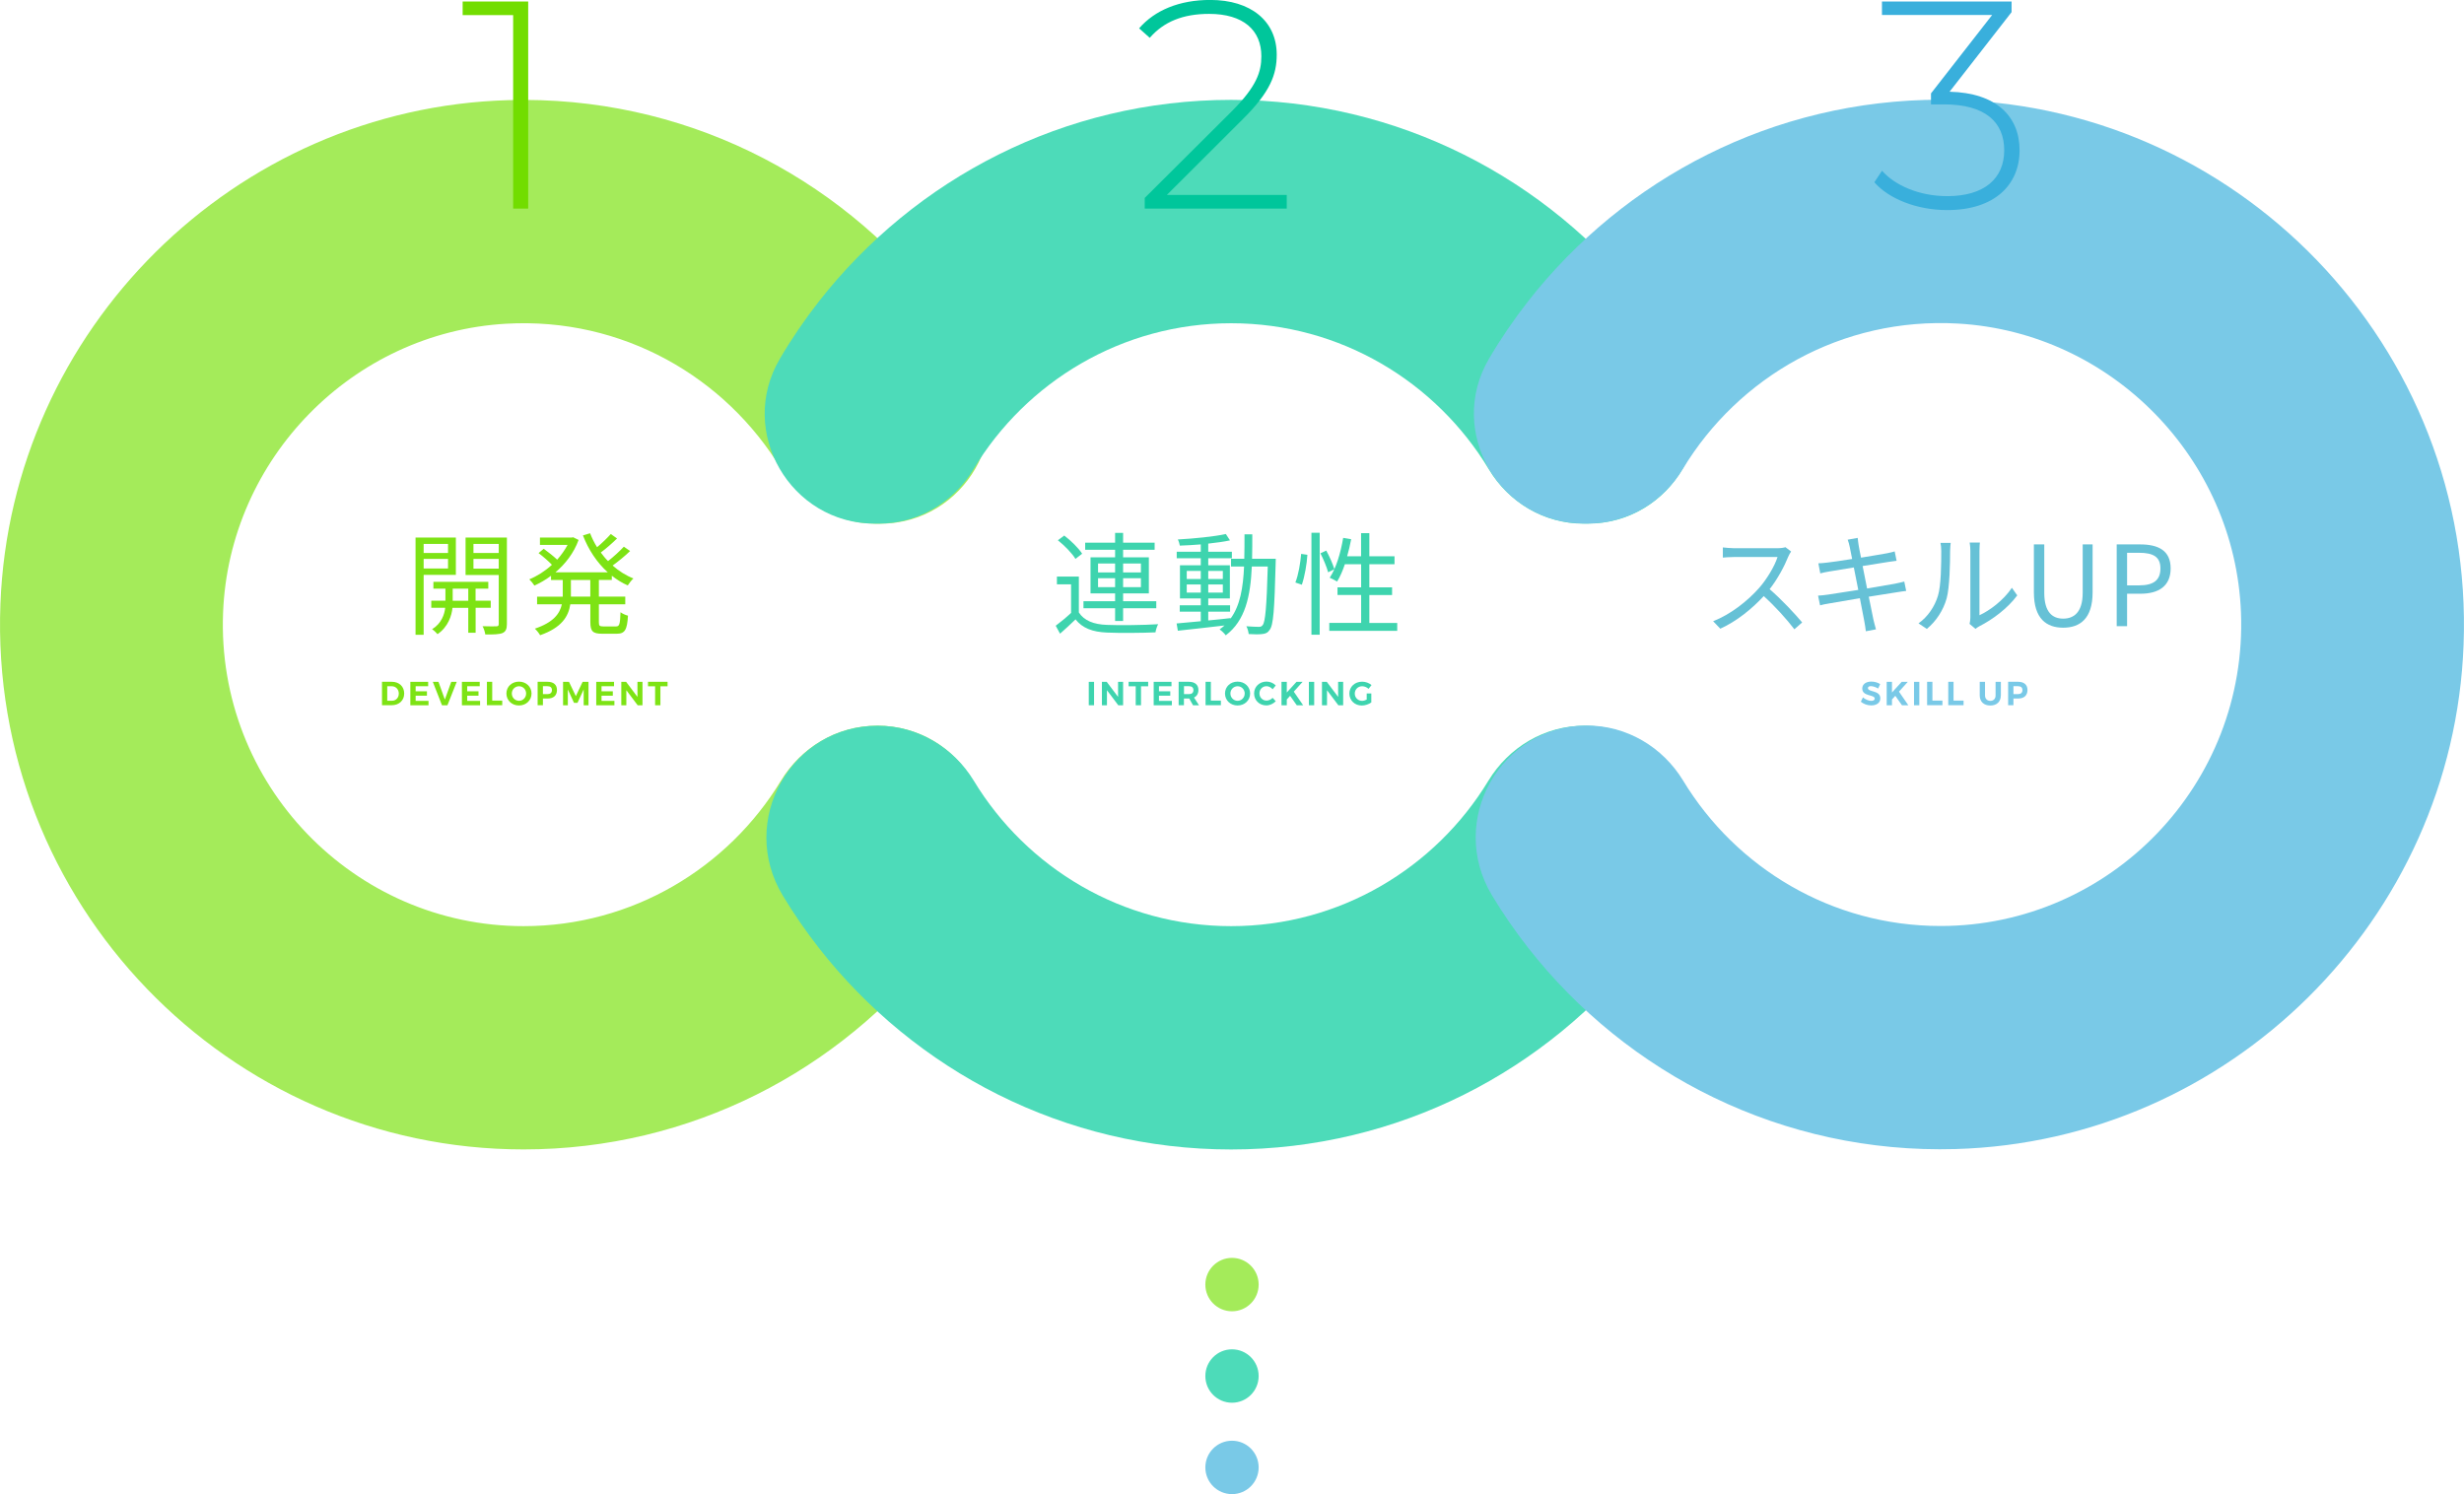 <?xml version="1.0" encoding="UTF-8"?><svg xmlns="http://www.w3.org/2000/svg" viewBox="0 0 465 282"><defs><style>.d{fill:#00c69b;}.e{fill:#7de314;}.f{fill:#72dd00;}.g{fill:#66c1d6;}.h{fill:#3ed4ae;}.i{fill:#39afdc;}.j,.k{fill:#79c9e7;}.l{fill:#4ddbb9;}.l,.k,.m,.n{mix-blend-mode:multiply;}.m{fill:#a4eb5a;}.o{isolation:isolate;}</style></defs><g class="o"><g id="a"/><g id="b"><g id="c"><g><g><ellipse class="m" cx="232.5" cy="242.45" rx="5.03" ry="5.04"/><ellipse class="l" cx="232.5" cy="259.71" rx="5.03" ry="5.04"/><ellipse class="k" cx="232.5" cy="276.96" rx="5.03" ry="5.04"/></g><g><g><path class="m" d="M165.49,136.97c-7.46,0-14.25,4.02-18.13,10.41-9.97,16.42-28,27.42-48.54,27.42-32.06,0-58-26.78-56.72-59.2,1.15-29.05,24.45-52.84,53.41-54.5,21.96-1.26,41.45,10.08,51.93,27.46,3.8,6.31,10.5,10.28,17.86,10.28h.8c15.92,0,26-17.34,17.91-31.09-2.23-3.79-4.7-7.41-7.39-10.86-18.64-23.83-47.93-38.9-80.62-37.99C44.29,20.35,2.1,62.15,.08,113.95c-2.2,56.4,42.95,102.99,98.74,102.99,31.55,0,59.69-14.89,77.79-38.03,2.46-3.15,4.74-6.44,6.81-9.88,8.5-14.08-1.51-32.07-17.93-32.07h0Z"/><g><g><path class="e" d="M79.95,108.5v11.31h-1.53v-18.35h7.61v7.04h-6.08Zm0-5.84v1.71h4.6v-1.71h-4.6Zm4.6,4.64v-1.81h-4.6v1.81h4.6Zm5.21,7.42v4.7h-1.39v-4.7h-2.98c-.13,1.41-.8,3.6-2.82,4.97-.23-.27-.69-.72-1.03-.93,1.77-1.07,2.35-2.82,2.48-4.05h-2.63v-1.33h2.67v-2.28h-2.27v-1.29h10.36v1.29h-2.4v2.28h2.86v1.33h-2.86Zm-1.39-1.33v-2.28h-2.94v2.28h2.94Zm7.29,4.38c0,.93-.21,1.43-.82,1.71-.63,.25-1.68,.29-3.26,.27-.04-.4-.27-1.14-.51-1.56,1.16,.04,2.29,.04,2.61,.02,.34,0,.44-.13,.44-.46v-9.23h-6.26v-7.06h7.8v16.31Zm-6.31-15.11v1.71h4.77v-1.71h-4.77Zm4.77,4.66v-1.83h-4.77v1.83h4.77Z"/><path class="e" d="M113.02,109.47v3.14h4.98v1.45h-4.98v3.39c0,.65,.13,.78,.84,.78h2.4c.65,0,.76-.42,.84-2.68,.34,.27,.99,.55,1.41,.65-.15,2.68-.59,3.41-2.12,3.41h-2.75c-1.77,0-2.23-.46-2.23-2.19v-3.37h-3.78c-.34,2.25-1.58,4.4-5.7,5.84-.19-.36-.67-.95-.99-1.24,3.51-1.18,4.71-2.84,5.09-4.59h-4.67v-1.45h4.84v-3.14h-2.21v-.8c-1.01,.76-2.08,1.37-3.13,1.85-.21-.34-.67-.88-.97-1.18,1.45-.59,2.96-1.54,4.27-2.74-.63-.67-1.66-1.56-2.52-2.21l.97-.82c.84,.61,1.87,1.43,2.54,2.06,.76-.86,1.43-1.79,1.96-2.78h-5.21v-1.39h5.99l.27-.06,1.03,.51c-.9,2.47-2.5,4.53-4.37,6.11h9.88c-2.04-1.83-3.64-4.26-4.69-6.97l1.35-.4c.36,.91,.8,1.81,1.32,2.63,.92-.76,1.93-1.75,2.59-2.49l1.18,.84c-.93,.91-2.08,1.92-3.07,2.65,.42,.57,.86,1.12,1.37,1.62,1.03-.8,2.25-1.92,2.98-2.72l1.18,.82c-.97,.95-2.23,1.96-3.3,2.74,1.18,1.03,2.5,1.88,3.93,2.44-.34,.29-.82,.91-1.07,1.31-1.07-.46-2.08-1.1-3.01-1.83v.8h-2.42Zm-1.62,0h-3.66v3.14h3.66v-3.14Z"/></g><g><path class="e" d="M73.96,128.68c1.37,0,2.32,.9,2.32,2.21s-.96,2.21-2.36,2.21h-1.83v-4.42h1.87Zm-.88,3.58h.9c.74,0,1.28-.56,1.28-1.36s-.57-1.38-1.32-1.38h-.86v2.74Z"/><path class="e" d="M78.44,129.51v.96h2.13v.83h-2.13v.98h2.43v.83h-3.43v-4.42h3.36v.83h-2.36Z"/><path class="e" d="M83.41,133.11l-1.73-4.42h1.07l1.2,3.34,1.21-3.34h1.03l-1.75,4.42h-1.03Z"/><path class="e" d="M88.17,129.51v.96h2.13v.83h-2.13v.98h2.43v.83h-3.43v-4.42h3.36v.83h-2.36Z"/><path class="e" d="M94.78,132.23v.87h-2.89v-4.42h1v3.55h1.89Z"/><path class="e" d="M100.31,130.89c0,1.28-1.02,2.26-2.37,2.26s-2.37-.97-2.37-2.26,1.02-2.24,2.37-2.24,2.37,.96,2.37,2.24Zm-3.72,0c0,.78,.62,1.38,1.36,1.38s1.34-.61,1.34-1.38-.6-1.37-1.34-1.37-1.36,.59-1.36,1.37Z"/><path class="e" d="M103.34,128.68c1.12,0,1.77,.56,1.77,1.54,0,1.03-.64,1.62-1.77,1.62h-.88v1.26h-1v-4.42h1.87Zm-.88,2.33h.83c.55,0,.87-.25,.87-.76s-.31-.74-.87-.74h-.83v1.5Z"/><path class="e" d="M110.15,133.11v-2.98l-1.17,2.53h-.65l-1.17-2.53v2.98h-.9v-4.42h1.12l1.29,2.7,1.28-2.7h1.11v4.42h-.89Z"/><path class="e" d="M113.52,129.51v.96h2.13v.83h-2.13v.98h2.43v.83h-3.43v-4.42h3.36v.83h-2.36Z"/><path class="e" d="M120.34,133.11l-2.14-2.84v2.84h-.95v-4.42h.91l2.14,2.84v-2.84h.95v4.42h-.91Z"/><path class="e" d="M124.63,129.53v3.58h-1v-3.58h-1.34v-.85h3.69v.85h-1.35Z"/></g></g><g><g class="n"><path class="h" d="M203.59,115.58c.99,1.56,2.84,2.28,5.3,2.36,2.31,.11,7.15,.04,9.67-.13-.19,.36-.44,1.07-.5,1.54-2.35,.11-6.79,.15-9.14,.04-2.75-.11-4.65-.84-5.95-2.49-.93,.91-1.89,1.79-2.92,2.7l-.82-1.5c.88-.65,1.96-1.54,2.9-2.42v-5.39h-2.67v-1.47h4.14v6.76Zm-.63-10.09c-.63-1.05-2.04-2.51-3.32-3.52l1.2-.89c1.28,.97,2.73,2.4,3.38,3.43l-1.26,.97Zm7.48,9.31h-5.97v-1.33h5.97v-1.47h-4.64v-6.81h4.64v-1.43h-5.65v-1.33h5.65v-1.85h1.51v1.85h5.95v1.33h-5.95v1.43h4.86v6.81h-4.86v1.47h6.26v1.33h-6.26v2.4h-1.51v-2.4Zm-3.22-6.76h3.22v-1.69h-3.22v1.69Zm3.22,2.78v-1.69h-3.22v1.69h3.22Zm1.51-4.47v1.69h3.36v-1.69h-3.36Zm3.36,2.78h-3.36v1.69h3.36v-1.69Z"/><path class="h" d="M240.76,105.45s-.02,.59-.02,.8c-.23,8.83-.42,11.76-1.14,12.64-.36,.55-.78,.72-1.41,.78-.59,.08-1.58,.06-2.54,0-.04-.42-.21-1.07-.44-1.47,1.01,.08,1.93,.11,2.33,.11,.36,0,.55-.06,.76-.34,.48-.61,.74-3.39,.95-11.04h-3.01c-.25,5.6-1.22,10.2-4.92,12.98-.23-.34-.78-.86-1.16-1.12,.34-.23,.63-.48,.93-.74-3.2,.38-6.45,.74-8.81,.99l-.23-1.37c1.26-.11,2.84-.25,4.56-.42v-1.81h-3.97v-1.2h3.97v-1.29h-3.93v-6.26h3.93v-1.33h-4.54v-1.22h4.54v-1.39c-1.35,.11-2.71,.19-3.95,.23-.06-.34-.21-.84-.38-1.16,3.11-.17,6.9-.55,9.06-1.03l.78,1.2c-1.14,.25-2.56,.44-4.1,.61v1.54h4.46v1.22h-4.46v1.33h4.08v6.26h-4.08v1.29h4.12v1.2h-4.12v1.66c1.37-.13,2.8-.27,4.2-.44v.11c1.83-2.49,2.38-5.88,2.56-9.84h-2.46v-1.47h2.5c.04-1.47,.04-3.01,.04-4.61h1.47c0,1.58,0,3.14-.04,4.61h4.46Zm-16.8,3.83h2.65v-1.52h-2.65v1.52Zm2.65,2.57v-1.54h-2.65v1.54h2.65Zm1.41-4.09v1.52h2.75v-1.52h-2.75Zm2.75,2.55h-2.75v1.54h2.75v-1.54Z"/><path class="h" d="M244.46,109.93c.57-1.39,.95-3.69,1.09-5.39l1.18,.17c-.11,1.73-.51,4.11-1.05,5.65l-1.22-.42Zm3.03-9.38h1.56v19.24h-1.56v-19.24Zm2.8,3.37c.63,1.14,1.28,2.63,1.53,3.52l-1.18,.57c-.23-.91-.86-2.42-1.45-3.58l1.09-.51Zm13.39,13.65v1.5h-12.82v-1.5h6.01v-5.27h-4.46v-1.45h4.46v-4.36h-3.07c-.42,1.26-.9,2.36-1.47,3.27-.32-.21-1.01-.55-1.39-.72,1.22-1.83,2.06-4.66,2.54-7.52l1.51,.25c-.21,1.1-.46,2.19-.76,3.22h2.63v-4.36h1.56v4.36h4.75v1.5h-4.75v4.36h4.29v1.45h-4.29v5.27h5.26Z"/></g><g class="n"><path class="h" d="M205.47,133.11v-4.42h1v4.42h-1Z"/><path class="h" d="M211.04,133.11l-2.14-2.84v2.84h-.95v-4.42h.91l2.14,2.84v-2.84h.95v4.42h-.91Z"/><path class="h" d="M215.33,129.53v3.58h-1v-3.58h-1.34v-.85h3.69v.85h-1.35Z"/><path class="h" d="M218.72,129.51v.96h2.13v.83h-2.13v.98h2.43v.83h-3.43v-4.42h3.36v.83h-2.36Z"/><path class="h" d="M224.45,131.84h-1.02v1.26h-1v-4.42h1.92c1.15,0,1.81,.56,1.81,1.54,0,.68-.29,1.18-.83,1.43l.94,1.46h-1.13l-.7-1.26Zm-.09-.83c.55,0,.86-.25,.86-.76s-.32-.74-.86-.74h-.92v1.5h.92Z"/><path class="h" d="M230.4,132.23v.87h-2.89v-4.42h1v3.55h1.89Z"/><path class="h" d="M235.92,130.89c0,1.28-1.02,2.26-2.37,2.26s-2.37-.97-2.37-2.26,1.02-2.24,2.37-2.24,2.37,.96,2.37,2.24Zm-3.72,0c0,.78,.62,1.38,1.36,1.38s1.34-.61,1.34-1.38-.6-1.37-1.34-1.37-1.36,.59-1.36,1.37Z"/><path class="h" d="M240.75,129.38l-.58,.71c-.3-.35-.74-.58-1.15-.58-.76,0-1.34,.59-1.34,1.36s.59,1.36,1.34,1.36c.4,0,.83-.2,1.15-.52l.59,.64c-.47,.48-1.14,.79-1.78,.79-1.32,0-2.31-.98-2.31-2.26s1.02-2.24,2.35-2.24c.64,0,1.31,.28,1.74,.73Z"/><path class="h" d="M243.48,131.31l-.64,.71v1.09h-1v-4.42h1v2.01l1.83-2.01h1.15l-1.66,1.85,1.77,2.58h-1.2l-1.27-1.8Z"/><path class="h" d="M247.01,133.11v-4.42h1v4.42h-1Z"/><path class="h" d="M252.57,133.11l-2.14-2.84v2.84h-.95v-4.42h.91l2.14,2.84v-2.84h.95v4.42h-.91Z"/><path class="h" d="M258.79,130.88v1.7c-.47,.34-1.18,.58-1.79,.58-1.34,0-2.35-.97-2.35-2.26s1.03-2.24,2.41-2.24c.66,0,1.32,.25,1.77,.64l-.56,.71c-.33-.3-.78-.49-1.21-.49-.78,0-1.39,.6-1.39,1.38s.61,1.38,1.39,1.38c.26,0,.58-.09,.86-.24v-1.16h.86Z"/></g></g><path class="l" d="M165.86,98.83c7.34,0,14.04-3.95,17.84-10.24,9.95-16.52,28.03-27.58,48.64-27.58s38.69,11.07,48.64,27.58c3.79,6.3,10.5,10.24,17.83,10.24h.8c15.92,0,26-17.34,17.91-31.09-2.23-3.79-4.7-7.42-7.39-10.86-18.1-23.14-46.25-38.03-77.79-38.03s-59.68,14.89-77.79,38.03c-2.69,3.44-5.17,7.07-7.39,10.86-8.08,13.74,2,31.09,17.92,31.09h.8Zm133.14,38.14c-7.46,0-14.25,4.02-18.13,10.41-9.97,16.42-28,27.42-48.54,27.42s-38.57-10.99-48.54-27.42c-3.88-6.39-10.67-10.41-18.13-10.41h0c-16.42,0-26.44,17.99-17.93,32.07,2.07,3.43,4.35,6.73,6.81,9.88,18.11,23.14,46.26,38.03,77.79,38.03s59.69-14.89,77.79-38.03c2.46-3.15,4.73-6.44,6.81-9.88,8.5-14.08-1.51-32.07-17.93-32.07h0Z"/><path class="k" d="M366.18,18.82c-31.54,0-59.68,14.89-77.79,38.03-2.69,3.44-5.17,7.07-7.39,10.86-8.08,13.74,2,31.09,17.91,31.09h.8c7.35,0,14.05-3.97,17.86-10.27,10.48-17.38,29.98-28.72,51.95-27.46,28.95,1.66,52.25,25.47,53.39,54.51,1.28,32.41-24.66,59.19-56.72,59.19-20.54,0-38.57-10.99-48.54-27.42-3.88-6.39-10.67-10.41-18.13-10.41h0c-16.42,0-26.44,17.99-17.94,32.07,2.07,3.43,4.35,6.73,6.81,9.88,18.67,23.84,47.98,38.92,80.68,37.98,51.7-1.49,93.87-43.31,95.85-95.11,2.16-56.37-42.96-102.93-98.75-102.93Z"/><g><g class="n"><path class="g" d="M338.01,104.1c-.13,.17-.4,.63-.52,.93-.72,1.81-2.04,4.28-3.53,6.17,2.21,1.9,4.77,4.64,6.14,6.28l-1.47,1.29c-1.41-1.85-3.64-4.34-5.78-6.26-2.25,2.42-5.09,4.74-8.2,6.15l-1.35-1.41c3.38-1.33,6.5-3.83,8.66-6.26,1.43-1.62,2.96-4.13,3.49-5.86h-8.2c-.74,0-1.89,.08-2.12,.11v-1.92c.3,.04,1.49,.15,2.12,.15h8.12c.69,0,1.24-.08,1.58-.19l1.07,.82Z"/><path class="g" d="M359.73,111.53c-.44,.04-1.11,.15-1.89,.27-1.16,.19-3.11,.51-5.17,.82,.42,2.06,.76,3.75,.86,4.24,.15,.61,.32,1.33,.5,1.92l-1.91,.36c-.1-.72-.17-1.35-.31-1.98-.08-.46-.42-2.17-.82-4.26-2.38,.4-4.63,.78-5.66,.97-.82,.13-1.39,.25-1.85,.38l-.38-1.83c.48-.02,1.3-.11,1.85-.19,1.05-.15,3.34-.51,5.74-.89l-.84-4.24c-2,.32-3.83,.61-4.63,.76-.67,.11-1.24,.23-1.7,.36l-.36-1.9c.53-.02,1.07-.06,1.75-.15,.82-.08,2.65-.36,4.62-.67-.23-1.14-.38-1.96-.44-2.21-.1-.55-.25-1.01-.4-1.43l1.89-.34c.02,.4,.13,.99,.19,1.45,.04,.23,.19,1.1,.44,2.28,2.04-.34,3.97-.65,4.86-.82,.61-.11,1.14-.25,1.49-.36l.36,1.77c-.32,.04-.97,.13-1.51,.21-.97,.15-2.88,.46-4.9,.78l.84,4.24c2.14-.36,4.14-.7,5.19-.89,.8-.17,1.39-.29,1.83-.42l.36,1.77Z"/><path class="g" d="M362.06,117.65c1.77-1.26,3.03-3.14,3.66-5.18,.61-1.94,.63-6.13,.63-8.47,0-.63-.06-1.1-.15-1.54h1.93c-.02,.25-.11,.88-.11,1.52,0,2.34-.08,6.85-.65,8.95-.63,2.25-1.98,4.32-3.74,5.77l-1.58-1.05Zm9.63,.11c.08-.34,.15-.76,.15-1.18v-12.62c0-.8-.11-1.39-.13-1.56h1.93c-.02,.17-.08,.76-.08,1.56v12.16c1.93-.89,4.52-2.8,6.12-5.18l1.01,1.43c-1.81,2.47-4.73,4.61-7.17,5.84-.32,.17-.5,.32-.71,.48l-1.11-.93Z"/><path class="g" d="M383.83,111.81v-9.06h1.96v9.12c0,3.73,1.58,4.89,3.57,4.89s3.68-1.16,3.68-4.89v-9.12h1.87v9.06c0,4.97-2.4,6.66-5.55,6.66s-5.53-1.69-5.53-6.66Z"/><path class="g" d="M399.47,102.75h4.39c3.47,0,5.78,1.16,5.78,4.53s-2.31,4.78-5.68,4.78h-2.54v6.13h-1.96v-15.44Zm4.25,7.73c2.71,0,3.99-.99,3.99-3.2s-1.37-2.95-4.08-2.95h-2.21v6.15h2.29Z"/></g><g><path class="j" d="M354.82,129.12l-.38,.83c-.47-.28-1.02-.45-1.37-.45-.33,0-.56,.12-.56,.36,0,.82,2.35,.36,2.34,1.95,0,.87-.75,1.33-1.73,1.33-.72,0-1.45-.28-1.95-.7l.4-.82c.45,.4,1.1,.66,1.56,.66,.41,0,.66-.15,.66-.42,0-.83-2.35-.35-2.35-1.91,0-.8,.69-1.31,1.71-1.31,.62,0,1.24,.19,1.68,.48Z"/><path class="j" d="M357.69,131.31l-.64,.71v1.09h-1v-4.42h1v2.01l1.83-2.01h1.15l-1.66,1.85,1.77,2.58h-1.2l-1.27-1.8Z"/><path class="j" d="M361.21,133.11v-4.42h1v4.42h-1Z"/><path class="j" d="M366.57,132.23v.87h-2.89v-4.42h1v3.55h1.89Z"/><path class="j" d="M370.56,132.23v.87h-2.89v-4.42h1v3.55h1.89Z"/><path class="j" d="M377.59,131.26c0,1.17-.76,1.9-1.98,1.9s-2-.73-2-1.9v-2.57h1v2.57c0,.64,.42,1.02,1.01,1.02s.98-.39,.98-1.02v-2.57h1v2.57Z"/><path class="j" d="M380.85,128.68c1.12,0,1.77,.56,1.77,1.54,0,1.03-.64,1.62-1.77,1.62h-.88v1.26h-1v-4.42h1.87Zm-.88,2.33h.83c.55,0,.87-.25,.87-.76s-.31-.74-.87-.74h-.83v1.5Z"/></g></g></g><path class="i" d="M381.13,28.37c0,6.48-4.68,11.28-13.65,11.28-5.74,0-11.03-2.12-13.76-5.25l1.45-2.18c2.4,2.74,6.97,4.8,12.31,4.8,7.02,0,10.75-3.35,10.75-8.66s-3.57-8.66-11.37-8.66h-2.45v-2.07l11.54-14.8h-20.79V.28h24.46V2.29l-11.7,15.02c8.86,.22,13.21,4.69,13.21,11.06Z"/><path class="f" d="M99.68,.28V39.37h-2.84V2.85h-9.53V.28h12.37Z"/><path class="d" d="M242.83,36.8v2.57h-26.8v-2.01l16.49-16.42c4.62-4.64,5.52-7.37,5.52-10.33,0-4.91-3.4-7.99-9.86-7.99-4.9,0-8.53,1.45-11.2,4.52l-2.01-1.79c2.95-3.41,7.58-5.36,13.43-5.36,7.63,0,12.54,3.97,12.54,10.33,0,3.74-1.23,7.04-6.35,12.12l-14.38,14.35h22.62Z"/></g></g></g></g></g></svg>